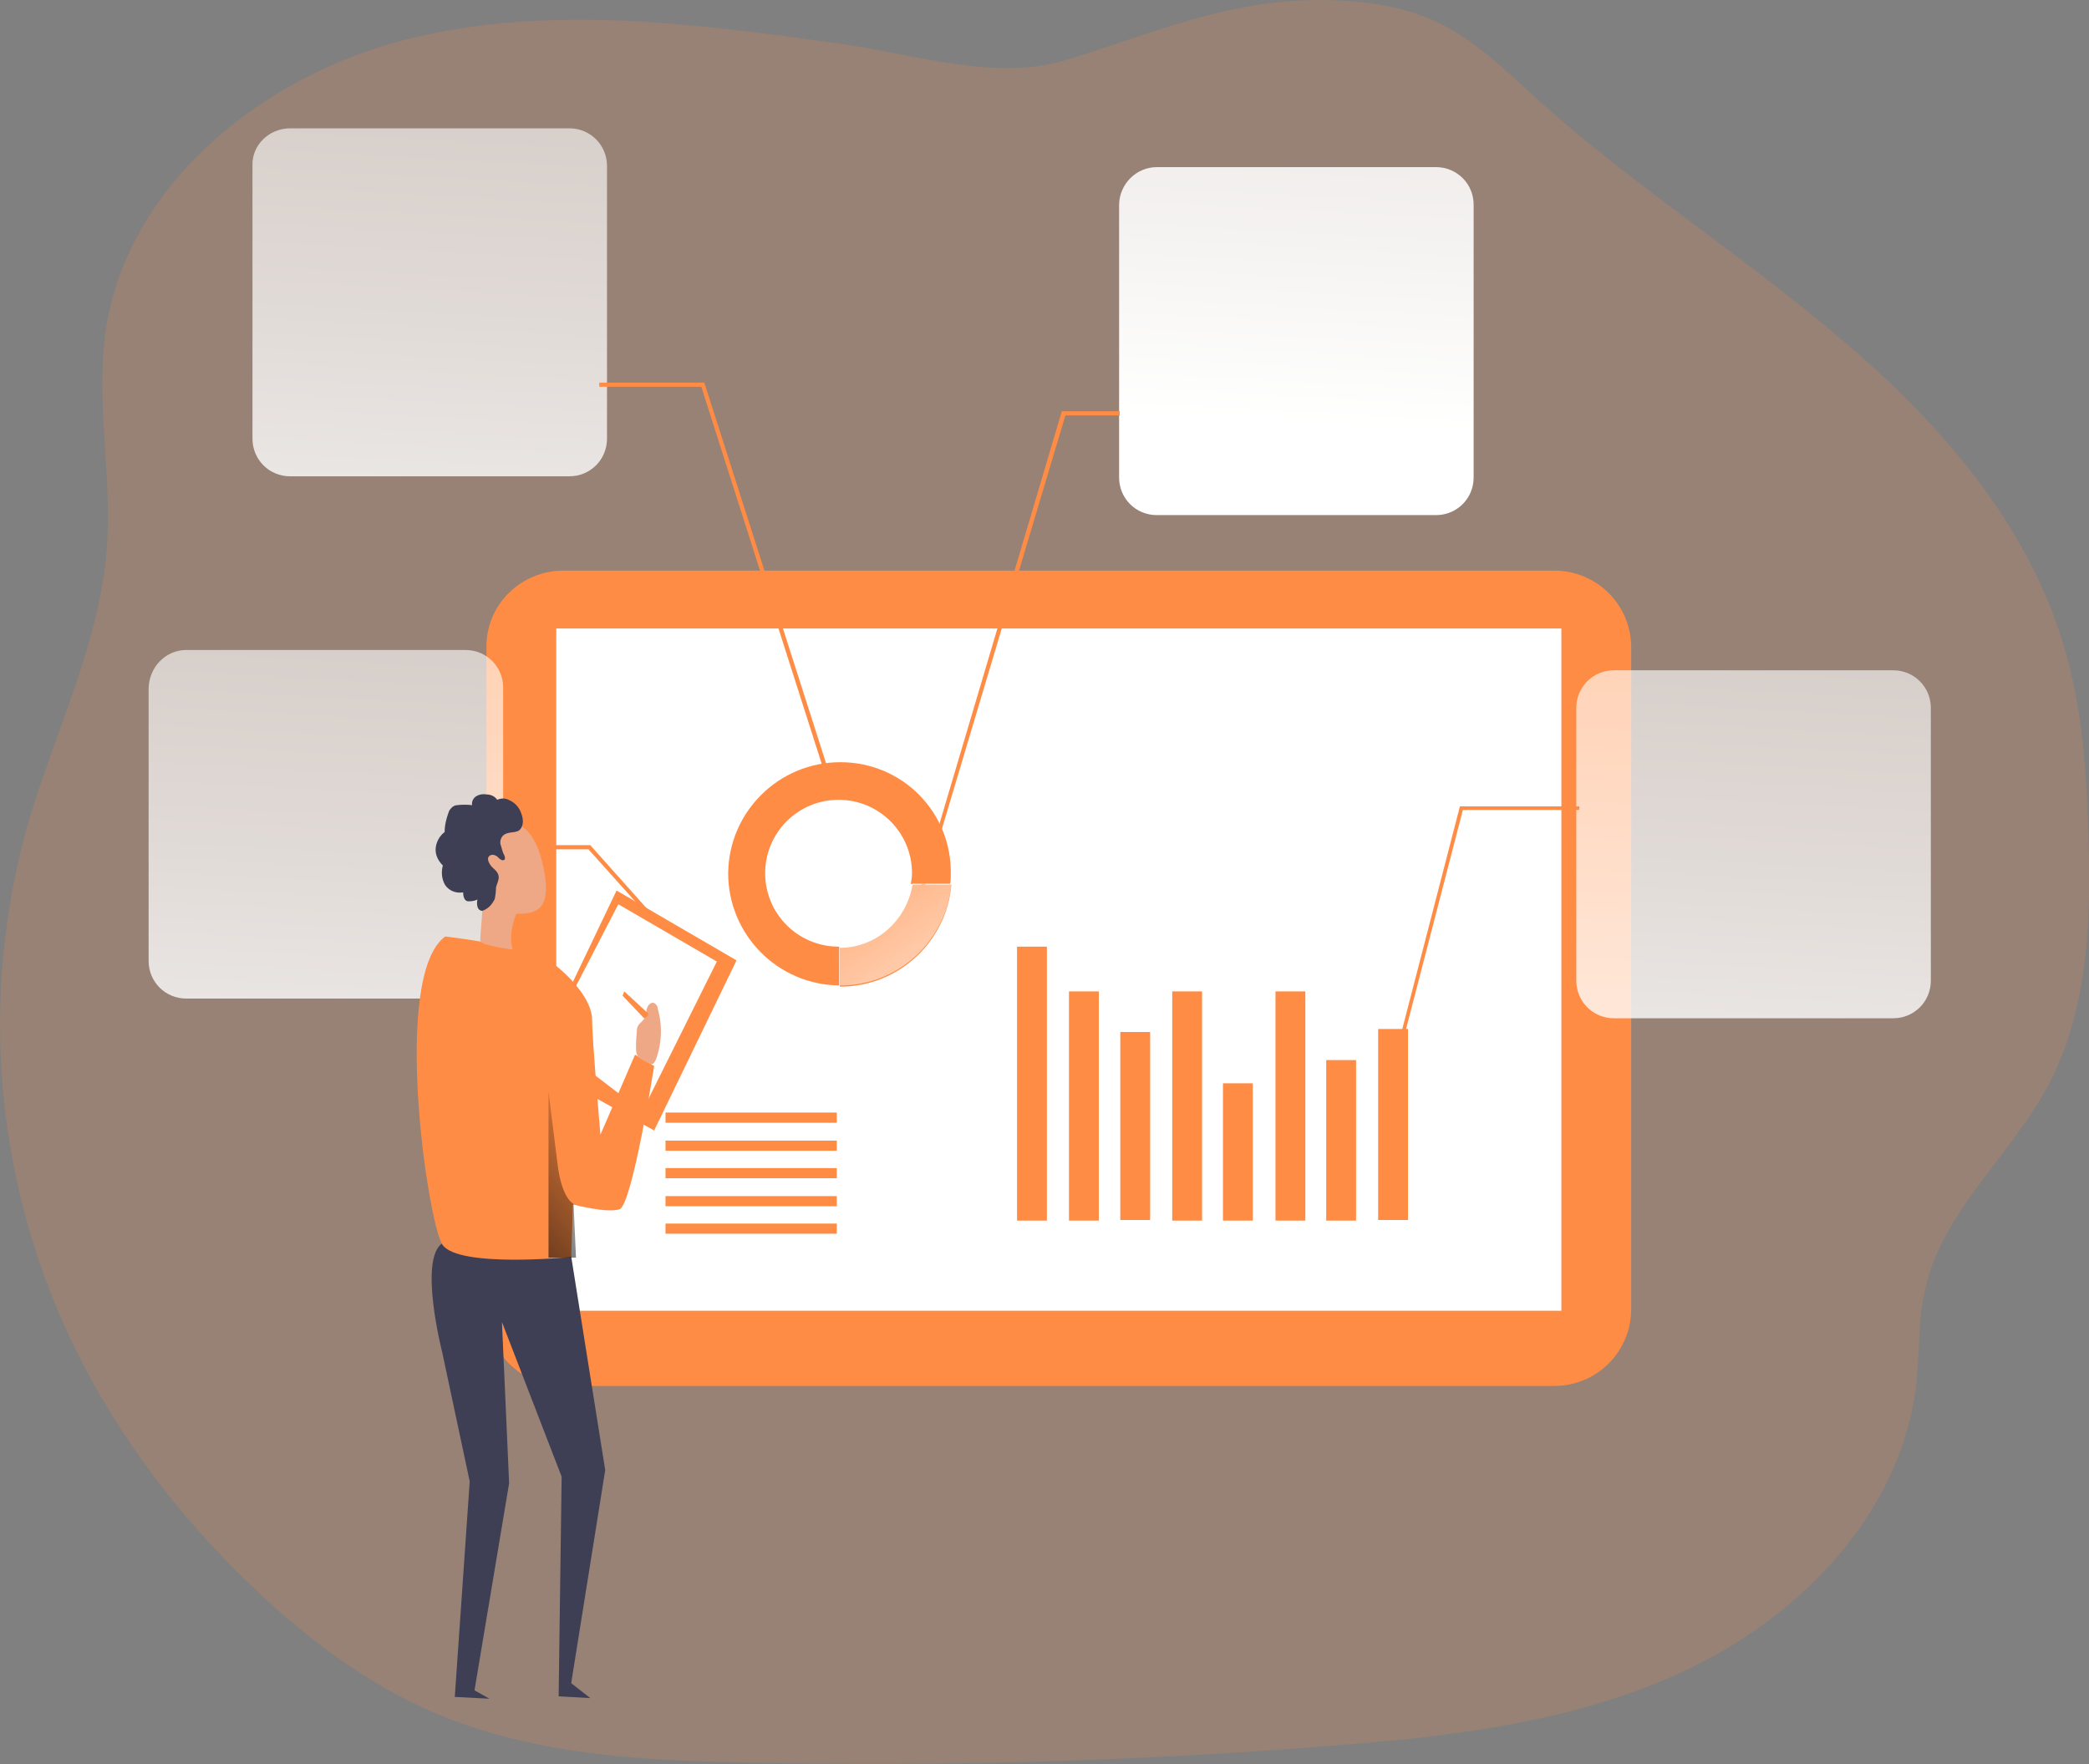 <svg xmlns="http://www.w3.org/2000/svg" width="350" height="295.6"><rect width="100%" height="100%" fill="#808080" stroke="none"/><g fill="#ff8c44"><path d="M343.2 181.8c-6.2 11.7-17.4 20.8-20.5 33.6-1.4 5.5-1 11.3-1.7 17-2.5 19.9-17.3 36.3-35.1 45.7-.8.4-1.5.8-2.3 1.2-11.7 5.7-24.3 8.8-37.1 10.7-7.8 1.2-15.7 1.9-23.6 2.5-32.6 2.6-65.2 3.5-98 2.8-15.8-.3-31.9-1.1-46.8-6.3-.8-.3-1.5-.5-2.3-.8-12.1-4.6-22.8-12.3-32.3-21.2l-.4-.4c-14.1-13.2-25.9-29.2-33.4-47C-1.1 194-2.9 165.7 4.4 139c4.5-15.9 12.3-30.9 13.5-47.3.9-12.3-2-24.8-.1-37 4-24.3 26.5-42.1 50.3-48.1s48.9-2.6 73.2.8c11.9 1.7 25.8 6.3 37.5 2.6C193.2 5.6 205.4 0 221 0c6.3 0 12.8.7 18.7 3.2 7.1 3.1 12.7 8.7 18.4 13.9 16 14.3 34.2 25.9 50.6 39.9 16.4 13.9 31.2 30.9 37.2 51.6 3 10.1 3.7 20.7 4 31.2.5 14.3 0 29.3-6.7 42z" opacity=".18"/><path d="M94.4 95.6h166c7.1 0 12.9 5.7 12.9 12.9v110.8c0 7.1-5.7 12.9-12.9 12.9h-166c-7.1 0-12.9-5.7-12.9-12.9V108.5c-.1-7.2 5.8-12.9 12.9-12.9z"/></g><path d="M93.2 105.3h168.4v114.3H93.2z" fill="#fff"/><path d="M170.4 158.6h5v45.9h-5zm8.7 7.5h5v38.4h-5zm8.6 6.8h5v31.5h-5zm8.7-6.8h5v38.4h-5zm8.5 15.4h5v23h-5zm8.8-15.4h5v38.4h-5zm8.5 11.5h5v26.9h-5zm8.7-5.2h5v32h-5zm-119.4 14h28.7v1.7h-28.7zm0 4.7h28.7v1.7h-28.7zm0 4.6h28.7v1.7h-28.7zm0 4.7h28.7v1.7h-28.7zm0 4.6h28.7v1.7h-28.7zm29.3-77.3c-10.3 0-18.7 8.3-18.8 18.6 0 10.3 8.3 18.7 18.6 18.8v-6.5h-.1c-6.8 0-12.3-5.5-12.3-12.3s5.5-12.3 12.3-12.3 12.3 5.5 12.3 12.3c0 .6-.1 1.2-.2 1.8h6.6c.1-.5.1-1 .1-1.6.2-10.4-8.1-18.8-18.5-18.8z" fill="#ff8c44"/><linearGradient id="A" gradientUnits="userSpaceOnUse" x1="305.951" y1="-80.113" x2="288.574" y2="237.372"><stop offset=".02" stop-color="#fff" stop-opacity="0"/><stop offset=".14" stop-color="#fff" stop-opacity=".06"/><stop offset=".32" stop-color="#fff" stop-opacity=".39"/><stop offset=".68" stop-color="#fff" stop-opacity=".68"/><stop offset="1" stop-color="#fff"/></linearGradient><path d="M270.4 112.3h46.8c3.5 0 6.3 2.8 6.3 6.3v45.7c0 3.5-2.8 6.3-6.3 6.3h-46.8c-3.5 0-6.3-2.8-6.3-6.3v-45.7c0-3.5 2.8-6.3 6.3-6.3z" fill="url(#A)"/><linearGradient id="B" gradientUnits="userSpaceOnUse" x1="233.889" y1="-246.705" x2="216.504" y2="70.781"><stop offset=".02" stop-color="#fff" stop-opacity="0"/><stop offset=".32" stop-color="#fff" stop-opacity=".39"/><stop offset=".68" stop-color="#fff" stop-opacity=".68"/><stop offset="1" stop-color="#fff"/></linearGradient><path d="M193.8 28h46.8c3.5 0 6.3 2.8 6.3 6.3V80c0 3.5-2.8 6.3-6.3 6.3h-46.8c-3.5 0-6.3-2.8-6.3-6.3V34.2c.1-3.4 2.9-6.2 6.3-6.2z" fill="url(#B)"/><linearGradient id="C" gradientUnits="userSpaceOnUse" x1="84.176" y1="-172.372" x2="66.791" y2="145.114"><stop offset=".02" stop-color="#fff" stop-opacity="0"/><stop offset=".32" stop-color="#fff" stop-opacity=".39"/><stop offset=".68" stop-color="#fff" stop-opacity=".68"/><stop offset="1" stop-color="#fff"/></linearGradient><path d="M48.6 21.5h46.8c3.5 0 6.3 2.8 6.3 6.3v45.7c0 3.5-2.8 6.3-6.3 6.3H48.6c-3.5 0-6.3-2.8-6.3-6.3V27.7c-.1-3.4 2.8-6.2 6.3-6.2z" fill="url(#C)"/><linearGradient id="D" gradientUnits="userSpaceOnUse" x1="66.695" y1="-82.075" x2="49.318" y2="235.41"><stop offset=".02" stop-color="#fff" stop-opacity="0"/><stop offset=".32" stop-color="#fff" stop-opacity=".39"/><stop offset=".68" stop-color="#fff" stop-opacity=".68"/><stop offset="1" stop-color="#fff"/></linearGradient><path d="M31.2 108.9H78c3.5 0 6.3 2.8 6.3 6.3V161c0 3.5-2.8 6.3-6.3 6.3H31.2c-3.5 0-6.3-2.8-6.3-6.3v-45.7c.1-3.6 2.9-6.4 6.3-6.4z" fill="url(#D)"/><g fill="#ff8c44"><path d="M234.2 177.7l-.6-.1 11-42.5h20v.6h-19.5zM187.6 69.6h-9.1l-25 83.7-.6-.1 25-84.3h9.7zm-48.1 64.1l-22-68.9h-17.1v-.7H118l.1.3 22.1 69.1zm-25.3 26l-15.6-17.4H83.3v-.7h15.6l15.8 17.7z"/><path d="M159.4 148.2c-.8 9.6-8.9 17.1-18.6 17.1h-.1v-6.5c6.1 0 11.2-4.6 12.2-10.6h6.5z"/></g><linearGradient id="E" gradientUnits="userSpaceOnUse" x1="136.943" y1="138.336" x2="168.612" y2="182.116"><stop offset=".02" stop-color="#fff" stop-opacity="0"/><stop offset=".32" stop-color="#fff" stop-opacity=".39"/><stop offset=".68" stop-color="#fff" stop-opacity=".68"/><stop offset="1" stop-color="#fff"/></linearGradient><path d="M159.4 148c-.8 9.6-8.9 17.1-18.6 17.1h-.1v-6.5c6.1 0 11.2-4.6 12.2-10.6h6.5z" fill="url(#E)"/><path d="M94.6 167.4l8.7-18.2 20.1 11.7-13.8 28.5-10.8-6z" fill="#ff8c44"/><path d="M96.3 165.6l7.3-14.1 16.5 9.6-12.5 25.1-8.5-6.5z" fill="#fff"/><path d="M95.7 210.5l5.7 35.8-5.7 35.7 3.2 2.5-5.3-.3.5-36.8-10-25.9 1.2 27-5.8 34.7 2.5 1.4-5.8-.3 2.5-36.1-4.6-21.6s-4-15.6 0-18.3 21.6 2.2 21.6 2.2z" fill="#3e3e54"/><path d="M74.6 156.9s14 1.6 17.5 4.1 7.1 6.6 7.1 9.8 1.4 19.3 1.4 19.3l5.8-13.4 3.2 1.9s-3.7 23.3-5.8 24-7.8-.8-7.8-.8l-.3 8.8s-19 1.9-21.6-2.1c-2.5-4.1-8.5-45.1.5-51.6z" fill="#ff8c44"/><g fill="#eea886"><path d="M86.7 152.6s-1.7 3.5-.8 6.5c0 0-5.2-.7-5.4-1.4-.2-.6.7-6.1.1-7.8s6.1 2.7 6.1 2.7z"/><path d="M81.1 138c2-.8 7.7-2.1 9.7 6.3 2.1 8.4-1.1 8.8-4.3 8.8-3.3 0-8.8-5.2-9.3-7s-2-5.5 3.9-8.1zm25.6 34.8c0-.3 0-.4.1-.7.2-.6.8-.9 1.2-1.5.2-.3.3-.8.3-1.1a1.93 1.93 0 01.3-1c.2-.3.5-.5.8-.5.5.1.8.6.8 1 .8 2.8.7 5.7-.3 8.5-.2.4-.4.8-.8.8-.2 0-.3-.1-.4-.2-.8-.4-2-.8-2.1-1.9s0-2.3.1-3.4z"/></g><path d="M108.6 169.8l-4-3.7-.3.7 3.6 3.8c.1 0 .8-.2.7-.8z" fill="#ff8c44"/><linearGradient id="F" gradientUnits="userSpaceOnUse" x1="107.183" y1="185.551" x2="68.576" y2="219.113"><stop offset="0" stop-opacity="0"/><stop offset=".99"/></linearGradient><path d="M96.1 201.7s-2-.8-2.7-6.8l-1.5-12v27.8h4.6l-.4-9z" fill="url(#F)"/><path d="M87.3 136.2c-.3-.9-1-1.7-1.9-2.1-.7-.4-1.4-.4-2.1-.1-.4-.6-1.1-.9-1.8-.9-.6-.1-1.2 0-1.7.3s-.8.9-.7 1.5c-.8-.1-1.7-.1-2.5 0-.3 0-.5.1-.8.3-.3.3-.5.5-.6.8-.4 1.1-.7 2.2-.7 3.4a3.88 3.88 0 00-1.5 2.7c-.1 1.1.4 2.1 1.2 2.9-.3 1.1-.2 2.3.4 3.3.7 1 1.9 1.4 3 1.2 0 .5.1 1.1.5 1.4a.9.9 0 00.5.1c.5 0 1-.1 1.4-.3-.1.4-.1.8 0 1.2s.4.7.8.7c.3-.1.5-.2.8-.4.6-.4 1-1 1.3-1.6.1-.6.2-1.2.2-1.9.2-.8.6-1.4.4-2.1s-.8-1-1.2-1.5-.8-1.3-.3-1.7 1.2-.1 1.6.4c.3.2.5.4.8.3s.2-.5.1-.8c-.3-.5-.4-1.1-.6-1.7s0-1.3.5-1.7c.8-.6 1.9-.3 2.6-.8.9-.8.6-2.2.3-2.9z" fill="#3e3e54"/></svg>